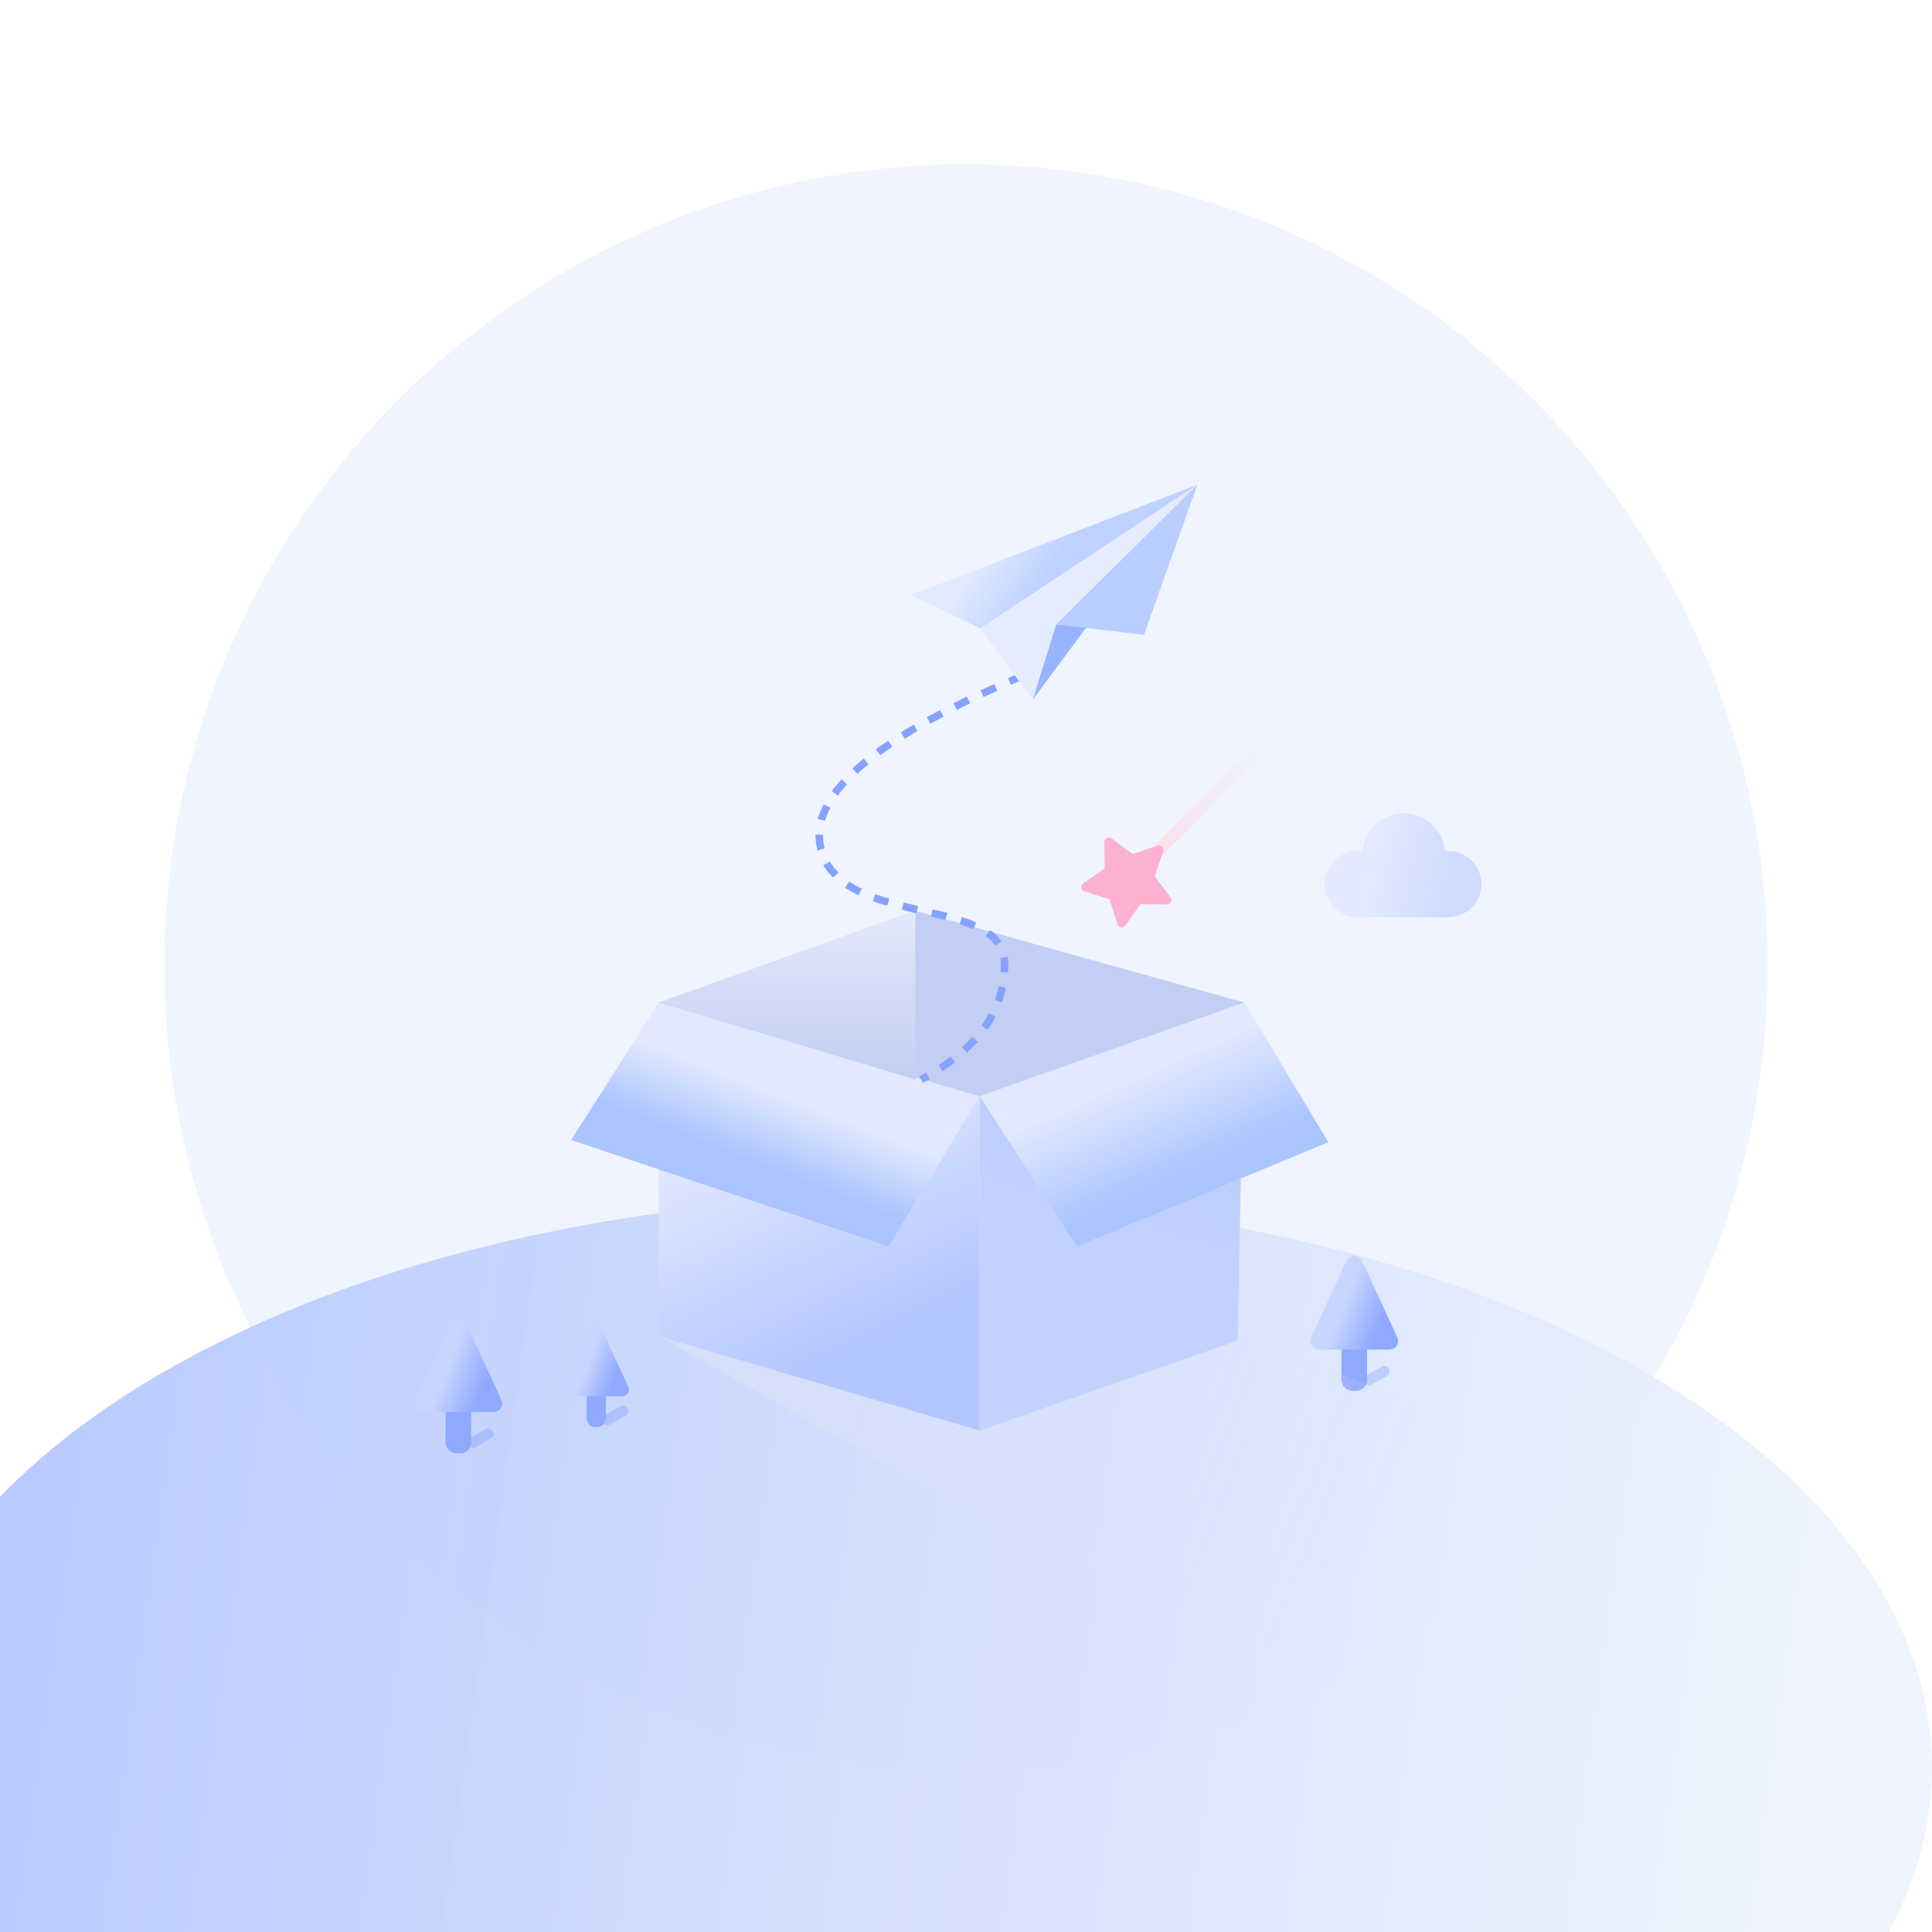 <?xml version="1.0" standalone="no"?><!DOCTYPE svg PUBLIC "-//W3C//DTD SVG 1.1//EN" "http://www.w3.org/Graphics/SVG/1.1/DTD/svg11.dtd"><svg height="1600" node-id="1" sillyvg="true" template-height="1600" template-width="1600" version="1.1" viewBox="0 0 1600 1600" width="1600" xmlns="http://www.w3.org/2000/svg" xmlns:xlink="http://www.w3.org/1999/xlink"><defs node-id="88"><linearGradient gradientUnits="objectBoundingBox" id="linearGradient-3" node-id="6" spreadMethod="pad" x1="0.807" x2="0.284" y1="0.648" y2="0.566"><stop offset="0" stop-color="#8ea9ff"></stop><stop offset="1" stop-color="#c8d5fe"></stop></linearGradient><linearGradient gradientUnits="objectBoundingBox" id="linearGradient-4" node-id="9" spreadMethod="pad" x1="-0.241" x2="0.943" y1="0.405" y2="0.5"><stop offset="0" stop-color="#a6bbfe"></stop><stop offset="1" stop-color="#ecf2fd" stop-opacity="0.89"></stop></linearGradient><linearGradient gradientUnits="objectBoundingBox" id="linearGradient-6" node-id="14" spreadMethod="pad" x1="0.759" x2="0.318" y1="0.836" y2="0.65"><stop offset="0" stop-color="#8ea9ff"></stop><stop offset="1" stop-color="#c8d5fe"></stop></linearGradient><linearGradient gradientUnits="objectBoundingBox" id="linearGradient1" node-id="108" spreadMethod="pad" x1="0.759" x2="0.318" y1="0.836" y2="0.65"><stop offset="0" stop-color="#8ea9ff"></stop><stop offset="1" stop-color="#c8d5fe"></stop></linearGradient><linearGradient gradientUnits="objectBoundingBox" id="linearGradient-8" node-id="19" spreadMethod="pad" x1="0.759" x2="0.318" y1="0.836" y2="0.65"><stop offset="0" stop-color="#8ea9ff"></stop><stop offset="1" stop-color="#c8d5fe"></stop></linearGradient><linearGradient gradientUnits="objectBoundingBox" id="linearGradient-10" node-id="24" spreadMethod="pad" x1="0.865" x2="0.205" y1="0.526" y2="0.421"><stop offset="0" stop-color="#e1e8ff" stop-opacity="0"></stop><stop offset="1" stop-color="#d5dff8"></stop></linearGradient><linearGradient gradientUnits="objectBoundingBox" id="linearGradient-11" node-id="27" spreadMethod="pad" x1="0.354" x2="0.575" y1="0.21" y2="0.83"><stop offset="0" stop-color="#e3eaff"></stop><stop offset="1" stop-color="#b4c6ff"></stop></linearGradient><linearGradient gradientUnits="objectBoundingBox" id="linearGradient-12" node-id="30" spreadMethod="pad" x1="0.5" x2="0.354" y1="0.373" y2="0.595"><stop offset="0" stop-color="#e1e8ff"></stop><stop offset="1" stop-color="#aac4ff"></stop></linearGradient><linearGradient gradientUnits="objectBoundingBox" id="linearGradient-13" node-id="33" spreadMethod="pad" x1="0.5" x2="0.43" y1="0.24" y2="0.612"><stop offset="0" stop-color="#bccdff"></stop><stop offset="1" stop-color="#c3d1fe"></stop></linearGradient><linearGradient gradientUnits="objectBoundingBox" id="linearGradient-14" node-id="36" spreadMethod="pad" x1="0.436" x2="0.662" y1="0.315" y2="0.666"><stop offset="0" stop-color="#e1e8ff"></stop><stop offset="1" stop-color="#aac4ff"></stop></linearGradient><linearGradient gradientUnits="objectBoundingBox" id="linearGradient-15" node-id="39" spreadMethod="pad" x1="0.5" x2="0.5" y1="0" y2="1"><stop offset="0" stop-color="#e3e9fa"></stop><stop offset="1" stop-color="#c2cef3"></stop></linearGradient><linearGradient gradientUnits="objectBoundingBox" id="linearGradient-16" node-id="42" spreadMethod="pad" x1="0.25" x2="0.5" y1="0.454" y2="0.533"><stop offset="0" stop-color="#e1ebff"></stop><stop offset="1" stop-color="#bfd2ff"></stop></linearGradient><linearGradient gradientUnits="objectBoundingBox" id="linearGradient-17" node-id="45" spreadMethod="pad" x1="0.5" x2="0.5" y1="0" y2="1"><stop offset="0" stop-color="#eeeeee" stop-opacity="0"></stop><stop offset="1" stop-color="#ffdceb"></stop></linearGradient><filter height="35.415" id="filter-5" node-id="12" width="20.997" x="35.33" y="63.422"><feGaussianBlur color-interpolation-filters="linearRGB" in="SourceGraphic" result="result1" stdDeviation="2 2"></feGaussianBlur></filter><filter height="35.415" id="filter-7" node-id="17" width="20.997" x="48.321" y="91.54"><feGaussianBlur color-interpolation-filters="linearRGB" in="SourceGraphic" result="result1" stdDeviation="2 2"></feGaussianBlur></filter><filter height="35.415" id="filter-9" node-id="22" width="20.997" x="48.321" y="91.54"><feGaussianBlur color-interpolation-filters="linearRGB" in="SourceGraphic" result="result1" stdDeviation="2 2"></feGaussianBlur></filter><mask height="103.374" id="mask-2" maskUnits="userSpaceOnUse" node-id="50" width="156" x="1083.851" y="664.825"><path d="M 1464.00 800.00 L 1463.80 817.70 L 1463.10 835.20 L 1461.90 852.70 L 1460.30 870.00 L 1458.20 887.30 L 1455.70 904.50 L 1452.80 921.70 L 1449.40 938.70 L 1445.50 955.60 L 1441.20 972.30 L 1436.50 989.00 L 1431.40 1005.50 L 1425.80 1021.90 L 1419.90 1038.10 L 1413.50 1054.10 L 1406.60 1070.00 L 1399.40 1085.60 L 1391.80 1101.20 L 1383.70 1116.50 L 1375.30 1131.60 L 1366.50 1146.40 L 1357.20 1161.10 L 1347.60 1175.50 L 1337.60 1189.80 L 1327.20 1203.70 L 1316.40 1217.40 L 1305.30 1230.80 L 1293.70 1244.00 L 1281.80 1256.90 L 1269.50 1269.50 L 1256.90 1281.80 L 1244.00 1293.70 L 1230.80 1305.30 L 1217.40 1316.40 L 1203.70 1327.20 L 1189.80 1337.60 L 1175.50 1347.60 L 1161.10 1357.20 L 1146.40 1366.50 L 1131.60 1375.30 L 1116.50 1383.70 L 1101.20 1391.80 L 1085.60 1399.40 L 1070.00 1406.60 L 1054.10 1413.50 L 1038.10 1419.90 L 1021.90 1425.80 L 1005.50 1431.40 L 989.00 1436.50 L 972.30 1441.20 L 955.60 1445.50 L 938.70 1449.40 L 921.70 1452.80 L 904.50 1455.70 L 887.30 1458.20 L 870.00 1460.30 L 852.70 1461.90 L 835.20 1463.10 L 817.70 1463.80 L 800.00 1464.00 L 782.30 1463.80 L 764.80 1463.10 L 747.30 1461.90 L 730.00 1460.30 L 712.70 1458.20 L 695.50 1455.70 L 678.30 1452.80 L 661.30 1449.40 L 644.40 1445.50 L 627.70 1441.20 L 611.00 1436.50 L 594.50 1431.40 L 578.10 1425.80 L 561.90 1419.90 L 545.90 1413.50 L 530.00 1406.60 L 514.40 1399.40 L 498.80 1391.80 L 483.50 1383.70 L 468.40 1375.30 L 453.60 1366.50 L 438.90 1357.20 L 424.50 1347.60 L 410.20 1337.60 L 396.30 1327.20 L 382.60 1316.40 L 369.20 1305.30 L 356.00 1293.70 L 343.10 1281.80 L 330.50 1269.50 L 318.20 1256.90 L 306.30 1244.00 L 294.70 1230.80 L 283.60 1217.40 L 272.80 1203.70 L 262.40 1189.80 L 252.40 1175.50 L 242.80 1161.10 L 233.50 1146.40 L 224.70 1131.60 L 216.30 1116.50 L 208.20 1101.20 L 200.60 1085.60 L 193.40 1070.00 L 186.50 1054.10 L 180.10 1038.10 L 174.20 1021.90 L 168.60 1005.50 L 163.50 989.00 L 158.80 972.30 L 154.50 955.60 L 150.60 938.70 L 147.20 921.70 L 144.30 904.50 L 141.80 887.30 L 139.70 870.00 L 138.10 852.70 L 136.90 835.20 L 136.20 817.70 L 136.00 800.00 L 136.20 782.30 L 136.90 764.80 L 138.10 747.30 L 139.70 730.00 L 141.80 712.70 L 144.30 695.50 L 147.20 678.30 L 150.60 661.30 L 154.50 644.40 L 158.80 627.70 L 163.50 611.00 L 168.60 594.50 L 174.20 578.10 L 180.10 561.90 L 186.50 545.90 L 193.40 530.00 L 200.60 514.40 L 208.20 498.80 L 216.30 483.50 L 224.70 468.40 L 233.50 453.60 L 242.80 438.90 L 252.40 424.50 L 262.40 410.20 L 272.80 396.30 L 283.60 382.60 L 294.70 369.20 L 306.30 356.00 L 318.20 343.10 L 330.50 330.50 L 343.10 318.20 L 356.00 306.30 L 369.20 294.70 L 382.60 283.60 L 396.30 272.80 L 410.20 262.40 L 424.50 252.40 L 438.90 242.80 L 453.60 233.50 L 468.40 224.70 L 483.50 216.30 L 498.80 208.20 L 514.40 200.60 L 530.00 193.40 L 545.90 186.50 L 561.90 180.10 L 578.10 174.20 L 594.50 168.60 L 611.00 163.50 L 627.70 158.80 L 644.40 154.50 L 661.30 150.60 L 678.30 147.20 L 695.50 144.30 L 712.70 141.80 L 730.00 139.70 L 747.30 138.10 L 764.80 136.90 L 782.30 136.20 L 800.00 136.00 L 817.70 136.20 L 835.20 136.90 L 852.70 138.10 L 870.00 139.70 L 887.30 141.80 L 904.50 144.30 L 921.70 147.20 L 938.70 150.60 L 955.60 154.50 L 972.30 158.80 L 989.00 163.50 L 1005.50 168.60 L 1021.90 174.20 L 1038.10 180.10 L 1054.10 186.50 L 1070.00 193.40 L 1085.60 200.60 L 1101.20 208.20 L 1116.50 216.30 L 1131.60 224.70 L 1146.40 233.50 L 1161.10 242.80 L 1175.50 252.40 L 1189.80 262.40 L 1203.70 272.80 L 1217.40 283.60 L 1230.80 294.70 L 1244.00 306.30 L 1256.90 318.20 L 1269.50 330.50 L 1281.80 343.10 L 1293.70 356.00 L 1305.30 369.20 L 1316.40 382.60 L 1327.20 396.30 L 1337.60 410.20 L 1347.60 424.50 L 1357.20 438.90 L 1366.50 453.60 L 1375.30 468.40 L 1383.70 483.50 L 1391.80 498.80 L 1399.40 514.40 L 1406.60 530.00 L 1413.50 545.90 L 1419.90 561.90 L 1425.80 578.10 L 1431.40 594.50 L 1436.50 611.00 L 1441.20 627.70 L 1445.50 644.40 L 1449.40 661.30 L 1452.80 678.30 L 1455.70 695.50 L 1458.20 712.70 L 1460.30 730.00 L 1461.90 747.30 L 1463.10 764.80 L 1463.80 782.30 L 1464.00 800.00 Z" fill="#ffffff" fill-rule="evenodd" node-id="184" stroke="none" target-height="1328" target-width="1328" target-x="136" target-y="136"></path></mask><mask height="1135.2" id="mask1" maskUnits="userSpaceOnUse" node-id="188" width="2042.4" x="-272.2" y="896.4"><path d="M 1464.00 800.00 L 1463.80 817.70 L 1463.10 835.20 L 1461.90 852.70 L 1460.30 870.00 L 1458.20 887.30 L 1455.70 904.50 L 1452.80 921.70 L 1449.40 938.70 L 1445.50 955.60 L 1441.20 972.30 L 1436.50 989.00 L 1431.40 1005.50 L 1425.80 1021.90 L 1419.90 1038.10 L 1413.50 1054.10 L 1406.60 1070.00 L 1399.40 1085.60 L 1391.80 1101.20 L 1383.70 1116.50 L 1375.30 1131.60 L 1366.50 1146.40 L 1357.20 1161.10 L 1347.60 1175.50 L 1337.60 1189.80 L 1327.20 1203.70 L 1316.40 1217.40 L 1305.30 1230.80 L 1293.70 1244.00 L 1281.80 1256.90 L 1269.50 1269.50 L 1256.90 1281.80 L 1244.00 1293.70 L 1230.80 1305.30 L 1217.40 1316.40 L 1203.70 1327.20 L 1189.80 1337.60 L 1175.50 1347.60 L 1161.10 1357.20 L 1146.40 1366.50 L 1131.60 1375.30 L 1116.50 1383.70 L 1101.20 1391.80 L 1085.60 1399.40 L 1070.00 1406.60 L 1054.10 1413.50 L 1038.10 1419.90 L 1021.90 1425.80 L 1005.50 1431.40 L 989.00 1436.50 L 972.30 1441.20 L 955.60 1445.50 L 938.70 1449.40 L 921.70 1452.80 L 904.50 1455.70 L 887.30 1458.20 L 870.00 1460.30 L 852.70 1461.90 L 835.20 1463.10 L 817.70 1463.80 L 800.00 1464.00 L 782.30 1463.80 L 764.80 1463.10 L 747.30 1461.90 L 730.00 1460.30 L 712.70 1458.20 L 695.50 1455.70 L 678.30 1452.80 L 661.30 1449.40 L 644.40 1445.50 L 627.70 1441.20 L 611.00 1436.50 L 594.50 1431.40 L 578.10 1425.80 L 561.90 1419.90 L 545.90 1413.50 L 530.00 1406.60 L 514.40 1399.40 L 498.80 1391.80 L 483.50 1383.70 L 468.40 1375.30 L 453.60 1366.50 L 438.90 1357.20 L 424.50 1347.60 L 410.20 1337.60 L 396.30 1327.20 L 382.60 1316.40 L 369.20 1305.30 L 356.00 1293.70 L 343.10 1281.80 L 330.50 1269.50 L 318.20 1256.90 L 306.30 1244.00 L 294.70 1230.80 L 283.60 1217.40 L 272.80 1203.70 L 262.40 1189.80 L 252.40 1175.50 L 242.80 1161.10 L 233.50 1146.40 L 224.70 1131.60 L 216.30 1116.50 L 208.20 1101.20 L 200.60 1085.60 L 193.40 1070.00 L 186.50 1054.10 L 180.10 1038.10 L 174.20 1021.90 L 168.60 1005.50 L 163.50 989.00 L 158.80 972.30 L 154.50 955.60 L 150.60 938.70 L 147.20 921.70 L 144.30 904.50 L 141.80 887.30 L 139.70 870.00 L 138.10 852.70 L 136.90 835.20 L 136.20 817.70 L 136.00 800.00 L 136.20 782.30 L 136.90 764.80 L 138.10 747.30 L 139.70 730.00 L 141.80 712.70 L 144.30 695.50 L 147.20 678.30 L 150.60 661.30 L 154.50 644.40 L 158.80 627.70 L 163.50 611.00 L 168.60 594.50 L 174.20 578.10 L 180.10 561.90 L 186.50 545.90 L 193.40 530.00 L 200.60 514.40 L 208.20 498.80 L 216.30 483.50 L 224.70 468.40 L 233.50 453.60 L 242.80 438.90 L 252.40 424.50 L 262.40 410.20 L 272.80 396.30 L 283.60 382.60 L 294.70 369.20 L 306.30 356.00 L 318.20 343.10 L 330.50 330.50 L 343.10 318.20 L 356.00 306.30 L 369.20 294.70 L 382.60 283.60 L 396.30 272.80 L 410.20 262.40 L 424.50 252.40 L 438.90 242.80 L 453.60 233.50 L 468.40 224.70 L 483.50 216.30 L 498.80 208.20 L 514.40 200.60 L 530.00 193.40 L 545.90 186.50 L 561.90 180.10 L 578.10 174.20 L 594.50 168.60 L 611.00 163.50 L 627.70 158.80 L 644.40 154.50 L 661.30 150.60 L 678.30 147.20 L 695.50 144.30 L 712.70 141.80 L 730.00 139.70 L 747.30 138.10 L 764.80 136.90 L 782.30 136.20 L 800.00 136.00 L 817.70 136.20 L 835.20 136.90 L 852.70 138.10 L 870.00 139.70 L 887.30 141.80 L 904.50 144.30 L 921.70 147.20 L 938.70 150.60 L 955.60 154.50 L 972.30 158.80 L 989.00 163.50 L 1005.50 168.60 L 1021.90 174.20 L 1038.10 180.10 L 1054.10 186.50 L 1070.00 193.40 L 1085.60 200.60 L 1101.20 208.20 L 1116.50 216.30 L 1131.60 224.70 L 1146.40 233.50 L 1161.10 242.80 L 1175.50 252.40 L 1189.80 262.40 L 1203.70 272.80 L 1217.40 283.60 L 1230.80 294.70 L 1244.00 306.30 L 1256.90 318.20 L 1269.50 330.50 L 1281.80 343.10 L 1293.70 356.00 L 1305.30 369.20 L 1316.40 382.60 L 1327.20 396.30 L 1337.60 410.20 L 1347.60 424.50 L 1357.20 438.90 L 1366.50 453.60 L 1375.30 468.40 L 1383.70 483.50 L 1391.80 498.80 L 1399.40 514.40 L 1406.60 530.00 L 1413.50 545.90 L 1419.90 561.90 L 1425.80 578.10 L 1431.40 594.50 L 1436.50 611.00 L 1441.20 627.70 L 1445.50 644.40 L 1449.40 661.30 L 1452.80 678.30 L 1455.70 695.50 L 1458.20 712.70 L 1460.30 730.00 L 1461.90 747.30 L 1463.10 764.80 L 1463.80 782.30 L 1464.00 800.00 Z" fill="#ffffff" fill-rule="evenodd" node-id="192" stroke="none" target-height="1328" target-width="1328" target-x="136" target-y="136"></path></mask><mask height="107.527" id="mask2" maskUnits="userSpaceOnUse" node-id="196" width="119.929" x="-956.016" y="2983.594"><path d="M -116.70 3706.90 L -132.10 3715.60 L -147.70 3723.70 L -163.40 3731.50 L -179.20 3738.80 L -195.20 3745.60 L -211.30 3752.00 L -227.70 3758.00 L -244.10 3763.60 L -260.70 3768.70 L -277.30 3773.40 L -294.10 3777.70 L -311.00 3781.50 L -327.90 3784.80 L -345.00 3787.80 L -362.00 3790.20 L -379.20 3792.30 L -396.40 3793.80 L -413.60 3795.00 L -430.90 3795.70 L -448.20 3795.90 L -465.50 3795.70 L -482.80 3795.00 L -500.10 3793.90 L -517.50 3792.30 L -534.70 3790.30 L -552.00 3787.80 L -569.20 3784.90 L -586.30 3781.50 L -603.40 3777.60 L -620.60 3773.30 L -637.60 3768.50 L -654.30 3763.30 L -670.90 3757.60 L -687.20 3751.60 L -703.40 3745.10 L -719.40 3738.20 L -735.20 3730.90 L -750.70 3723.20 L -766.10 3715.20 L -781.10 3706.70 L -796.00 3697.90 L -810.60 3688.60 L -825.00 3679.00 L -839.10 3669.00 L -852.90 3658.70 L -866.50 3648.00 L -879.80 3637.00 L -892.80 3625.60 L -905.50 3613.80 L -917.90 3601.80 L -930.00 3589.40 L -941.70 3576.70 L -953.20 3563.70 L -964.30 3550.30 L -975.10 3536.60 L -985.50 3522.70 L -995.60 3508.50 L -1005.30 3493.90 L -1014.70 3479.10 L -1023.70 3463.90 L -1032.40 3448.50 L -1040.50 3433.00 L -1048.30 3417.30 L -1055.60 3401.40 L -1062.40 3385.40 L -1068.80 3369.30 L -1074.80 3352.90 L -1080.40 3336.50 L -1085.50 3319.90 L -1090.20 3303.30 L -1094.50 3286.50 L -1098.30 3269.70 L -1101.60 3252.70 L -1104.60 3235.70 L -1107.00 3218.60 L -1109.10 3201.40 L -1110.60 3184.20 L -1111.80 3167.00 L -1112.50 3149.70 L -1112.70 3132.40 L -1112.50 3115.10 L -1111.80 3097.80 L -1110.70 3080.50 L -1109.10 3063.10 L -1107.10 3045.90 L -1104.60 3028.60 L -1101.70 3011.50 L -1098.30 2994.30 L -1094.40 2977.20 L -1090.10 2960.10 L -1085.30 2943.10 L -1080.10 2926.30 L -1074.40 2909.70 L -1068.40 2893.40 L -1061.90 2877.20 L -1055.00 2861.30 L -1047.70 2845.40 L -1040.00 2829.90 L -1032.00 2814.60 L -1023.50 2799.50 L -1014.70 2784.60 L -1005.40 2770.00 L -995.80 2755.60 L -985.80 2741.50 L -975.50 2727.70 L -964.80 2714.10 L -953.80 2700.90 L -942.40 2687.80 L -930.60 2675.10 L -918.60 2662.70 L -906.20 2650.70 L -893.50 2638.90 L -880.50 2627.40 L -867.10 2616.30 L -853.40 2605.50 L -839.50 2595.10 L -825.30 2585.00 L -810.70 2575.30 L -795.90 2565.90 L -780.70 2556.90 L -765.30 2548.20 L -749.80 2540.10 L -734.10 2532.30 L -718.20 2525.10 L -702.20 2518.20 L -686.10 2511.80 L -669.70 2505.80 L -653.30 2500.20 L -636.70 2495.10 L -620.10 2490.40 L -603.30 2486.20 L -586.50 2482.40 L -569.50 2479.00 L -552.50 2476.10 L -535.40 2473.60 L -518.20 2471.60 L -501.00 2470.00 L -483.80 2468.80 L -466.50 2468.10 L -449.20 2467.90 L -431.90 2468.10 L -414.60 2468.80 L -397.30 2469.90 L -379.90 2471.50 L -362.70 2473.50 L -345.40 2476.00 L -328.30 2478.90 L -311.10 2482.30 L -294.00 2486.20 L -276.80 2490.50 L -259.90 2495.30 L -243.10 2500.50 L -226.50 2506.20 L -210.20 2512.20 L -194.00 2518.70 L -178.10 2525.60 L -162.20 2532.90 L -146.70 2540.60 L -131.40 2548.60 L -116.30 2557.10 L -101.40 2566.00 L -86.80 2575.20 L -72.40 2584.80 L -58.30 2594.80 L -44.50 2605.10 L -30.90 2615.80 L -17.70 2626.80 L -4.60 2638.20 L 8.10 2650.00 L 20.50 2662.00 L 32.50 2674.40 L 44.30 2687.10 L 55.80 2700.20 L 66.90 2713.50 L 77.70 2727.20 L 88.10 2741.10 L 98.20 2755.30 L 107.90 2769.90 L 117.30 2784.70 L 126.30 2799.90 L 135.00 2815.30 L 143.10 2830.90 L 150.90 2846.60 L 158.10 2862.40 L 165.00 2878.40 L 171.40 2894.50 L 177.40 2910.90 L 183.00 2927.30 L 188.10 2943.90 L 192.80 2960.50 L 197.00 2977.30 L 200.90 2994.20 L 204.20 3011.10 L 207.10 3028.20 L 209.60 3045.20 L 211.60 3062.40 L 213.20 3079.60 L 214.40 3096.80 L 215.10 3114.10 L 215.30 3131.40 L 215.10 3148.70 L 214.40 3166.00 L 213.30 3183.30 L 211.70 3200.70 L 209.70 3217.90 L 207.20 3235.20 L 204.30 3252.40 L 200.90 3269.50 L 197.00 3286.60 L 192.70 3303.80 L 187.90 3320.80 L 182.70 3337.50 L 177.00 3354.10 L 171.00 3370.40 L 164.50 3386.60 L 157.60 3402.60 L 150.30 3418.40 L 142.60 3433.90 L 134.60 3449.30 L 126.10 3464.30 L 117.20 3479.20 L 108.00 3493.80 L 98.40 3508.20 L 88.40 3522.30 L 78.10 3536.10 L 67.40 3549.70 L 56.40 3563.00 L 45.00 3576.00 L 33.20 3588.70 L 21.20 3601.10 L 8.80 3613.20 L -3.90 3624.90 L -17.00 3636.40 L -30.30 3647.50 L -44.00 3658.30 L -57.90 3668.70 L -72.10 3678.80 L -86.70 3688.50 L -101.50 3697.90 L -116.70 3706.90 Z" fill="#ffffff" fill-rule="evenodd" node-id="200" stroke="none" target-height="1328" target-width="1328" target-x="-1112.7" target-y="2467.9"></path></mask><mask height="142.686" id="mask3" maskUnits="userSpaceOnUse" node-id="204" width="160.035" x="-1188.033" y="2751.416"><path d="M -264.70 3588.00 L -280.10 3596.70 L -295.60 3604.80 L -311.30 3612.60 L -327.20 3619.80 L -343.20 3626.70 L -359.30 3633.10 L -375.70 3639.10 L -392.10 3644.70 L -408.60 3649.80 L -425.30 3654.50 L -442.10 3658.70 L -458.90 3662.60 L -475.90 3665.90 L -492.90 3668.80 L -510.00 3671.30 L -527.10 3673.30 L -544.30 3674.90 L -561.60 3676.10 L -578.90 3676.80 L -596.20 3677.00 L -613.50 3676.80 L -630.80 3676.10 L -648.10 3675.00 L -665.40 3673.40 L -682.70 3671.40 L -699.90 3668.90 L -717.10 3666.00 L -734.30 3662.60 L -751.40 3658.70 L -768.50 3654.40 L -785.50 3649.60 L -802.30 3644.40 L -818.80 3638.70 L -835.20 3632.70 L -851.40 3626.20 L -867.30 3619.30 L -883.10 3612.00 L -898.70 3604.30 L -914.00 3596.30 L -929.10 3587.80 L -944.00 3578.90 L -958.60 3569.70 L -973.00 3560.10 L -987.10 3550.10 L -1000.90 3539.80 L -1014.40 3529.10 L -1027.70 3518.10 L -1040.70 3506.70 L -1053.50 3494.90 L -1065.80 3482.90 L -1077.90 3470.50 L -1089.70 3457.80 L -1101.10 3444.70 L -1112.30 3431.40 L -1123.10 3417.70 L -1133.50 3403.80 L -1143.60 3389.60 L -1153.30 3375.00 L -1162.70 3360.20 L -1171.70 3345.00 L -1180.30 3329.60 L -1188.50 3314.00 L -1196.20 3298.30 L -1203.50 3282.50 L -1210.40 3266.50 L -1216.80 3250.40 L -1222.80 3234.00 L -1228.40 3217.60 L -1233.50 3201.00 L -1238.20 3184.40 L -1242.40 3167.60 L -1246.20 3150.70 L -1249.60 3133.80 L -1252.50 3116.70 L -1255.00 3099.70 L -1257.00 3082.50 L -1258.60 3065.30 L -1259.70 3048.10 L -1260.40 3030.80 L -1260.70 3013.50 L -1260.50 2996.20 L -1259.80 2978.90 L -1258.70 2961.60 L -1257.10 2944.20 L -1255.10 2927.00 L -1252.60 2909.70 L -1249.70 2892.50 L -1246.30 2875.40 L -1242.40 2858.30 L -1238.00 2841.10 L -1233.20 2824.10 L -1228.00 2807.40 L -1222.40 2790.80 L -1216.40 2774.50 L -1209.90 2758.30 L -1203.00 2742.30 L -1195.70 2726.50 L -1188.00 2711.00 L -1179.90 2695.60 L -1171.50 2680.60 L -1162.60 2665.70 L -1153.40 2651.10 L -1143.80 2636.70 L -1133.80 2622.60 L -1123.50 2608.80 L -1112.80 2595.20 L -1101.70 2581.90 L -1090.30 2568.90 L -1078.60 2556.20 L -1066.50 2543.80 L -1054.20 2531.70 L -1041.50 2520.00 L -1028.40 2508.50 L -1015.00 2497.40 L -1001.40 2486.60 L -987.50 2476.20 L -973.20 2466.10 L -958.70 2456.40 L -943.80 2447.00 L -928.70 2438.00 L -913.30 2429.30 L -897.70 2421.20 L -882.00 2413.40 L -866.20 2406.10 L -850.20 2399.30 L -834.00 2392.90 L -817.70 2386.90 L -801.20 2381.30 L -784.70 2376.20 L -768.00 2371.50 L -751.30 2367.20 L -734.40 2363.40 L -717.40 2360.10 L -700.40 2357.10 L -683.30 2354.70 L -666.20 2352.60 L -649.00 2351.10 L -631.70 2349.90 L -614.50 2349.20 L -597.20 2349.00 L -579.90 2349.20 L -562.60 2349.90 L -545.20 2351.00 L -527.90 2352.60 L -510.60 2354.60 L -493.40 2357.10 L -476.20 2360.00 L -459.10 2363.40 L -441.90 2367.30 L -424.80 2371.60 L -407.80 2376.40 L -391.10 2381.60 L -374.50 2387.30 L -358.10 2393.30 L -342.00 2399.80 L -326.00 2406.70 L -310.20 2414.00 L -294.60 2421.70 L -279.30 2429.70 L -264.20 2438.20 L -249.40 2447.00 L -234.80 2456.30 L -220.40 2465.90 L -206.30 2475.90 L -192.50 2486.20 L -178.90 2496.90 L -165.60 2507.90 L -152.60 2519.30 L -139.90 2531.10 L -127.50 2543.10 L -115.40 2555.50 L -103.70 2568.20 L -92.20 2581.20 L -81.00 2594.60 L -70.30 2608.30 L -59.80 2622.20 L -49.80 2636.40 L -40.00 2651.00 L -30.70 2665.80 L -21.60 2681.00 L -13.00 2696.40 L -4.80 2711.90 L 2.90 2727.60 L 10.20 2743.50 L 17.00 2759.50 L 23.50 2775.60 L 29.50 2792.00 L 35.00 2808.40 L 40.20 2825.00 L 44.80 2841.60 L 49.10 2858.40 L 52.90 2875.20 L 56.30 2892.20 L 59.20 2909.20 L 61.60 2926.30 L 63.70 2943.50 L 65.30 2960.70 L 66.40 2977.90 L 67.10 2995.20 L 67.30 3012.50 L 67.10 3029.80 L 66.50 3047.10 L 65.30 3064.40 L 63.80 3081.80 L 61.70 3099.00 L 59.30 3116.30 L 56.30 3133.40 L 52.90 3150.60 L 49.00 3167.70 L 44.70 3184.80 L 39.90 3201.80 L 34.70 3218.60 L 29.10 3235.20 L 23.00 3251.50 L 16.50 3267.70 L 9.70 3283.60 L 2.40 3299.50 L -5.30 3315.00 L -13.40 3330.30 L -21.90 3345.40 L -30.70 3360.30 L -40.00 3374.90 L -49.60 3389.30 L -59.60 3403.40 L -69.90 3417.20 L -80.60 3430.80 L -91.60 3444.00 L -103.00 3457.10 L -114.70 3469.80 L -126.80 3482.20 L -139.20 3494.20 L -151.90 3506.00 L -164.90 3517.50 L -178.30 3528.60 L -191.90 3539.40 L -205.90 3549.80 L -220.10 3559.90 L -234.70 3569.60 L -249.50 3579.00 L -264.70 3588.00 Z" fill="#ffffff" fill-rule="evenodd" node-id="208" stroke="none" target-height="1328" target-width="1328" target-x="-1260.7" target-y="2349"></path></mask><mask height="142.686" id="mask4" maskUnits="userSpaceOnUse" node-id="212" width="160.035" x="385.615" y="3933.081"><path d="M 893.20 4153.00 L 877.70 4161.60 L 862.20 4169.80 L 846.50 4177.50 L 830.70 4184.80 L 814.70 4191.70 L 798.50 4198.10 L 782.20 4204.10 L 765.70 4209.70 L 749.20 4214.80 L 732.50 4219.50 L 715.80 4223.70 L 698.90 4227.50 L 681.90 4230.90 L 664.90 4233.80 L 647.80 4236.30 L 630.70 4238.30 L 613.50 4239.90 L 596.20 4241.00 L 578.90 4241.70 L 561.70 4242.00 L 544.40 4241.70 L 527.10 4241.10 L 509.70 4240.00 L 492.40 4238.40 L 475.10 4236.40 L 457.90 4233.90 L 440.70 4230.90 L 423.50 4227.50 L 406.40 4223.70 L 389.30 4219.30 L 372.30 4214.50 L 355.50 4209.30 L 339.00 4203.70 L 322.60 4197.60 L 306.50 4191.20 L 290.50 4184.30 L 274.70 4177.00 L 259.10 4169.30 L 243.80 4161.20 L 228.70 4152.70 L 213.90 4143.90 L 199.30 4134.70 L 184.90 4125.00 L 170.80 4115.10 L 156.90 4104.70 L 143.40 4094.10 L 130.10 4083.00 L 117.10 4071.60 L 104.40 4059.90 L 92.00 4047.80 L 79.90 4035.40 L 68.10 4022.70 L 56.70 4009.70 L 45.50 3996.30 L 34.70 3982.70 L 24.30 3968.70 L 14.30 3954.50 L 4.50 3940.00 L -4.90 3925.10 L -13.90 3909.90 L -22.50 3894.50 L -30.70 3879.00 L -38.40 3863.30 L -45.70 3847.50 L -52.60 3831.50 L -59.00 3815.30 L -65.00 3799.00 L -70.50 3782.50 L -75.70 3766.00 L -80.40 3749.30 L -84.60 3732.60 L -88.40 3715.70 L -91.80 3698.70 L -94.70 3681.70 L -97.20 3664.60 L -99.20 3647.50 L -100.80 3630.30 L -101.90 3613.00 L -102.60 3595.70 L -102.80 3578.40 L -102.60 3561.20 L -102.00 3543.80 L -100.90 3526.50 L -99.30 3509.20 L -97.30 3491.90 L -94.80 3474.70 L -91.80 3457.50 L -88.40 3440.30 L -84.60 3423.20 L -80.20 3406.10 L -75.40 3389.10 L -70.20 3372.30 L -64.60 3355.80 L -58.50 3339.40 L -52.10 3323.30 L -45.20 3307.30 L -37.90 3291.50 L -30.20 3275.90 L -22.10 3260.60 L -13.60 3245.50 L -4.80 3230.70 L 4.40 3216.00 L 14.10 3201.70 L 24.00 3187.60 L 34.40 3173.70 L 45.00 3160.20 L 56.10 3146.90 L 67.50 3133.90 L 79.20 3121.20 L 91.30 3108.80 L 103.70 3096.70 L 116.40 3084.90 L 129.40 3073.50 L 142.80 3062.30 L 156.40 3051.50 L 170.40 3041.10 L 184.60 3031.00 L 199.10 3021.30 L 214.00 3011.90 L 229.20 3002.90 L 244.60 2994.30 L 260.10 2986.10 L 275.80 2978.40 L 291.60 2971.10 L 307.60 2964.20 L 323.80 2957.80 L 340.10 2951.80 L 356.60 2946.20 L 373.10 2941.10 L 389.80 2936.40 L 406.50 2932.20 L 423.40 2928.40 L 440.40 2925.00 L 457.40 2922.10 L 474.50 2919.60 L 491.60 2917.60 L 508.80 2916.00 L 526.10 2914.90 L 543.40 2914.20 L 560.70 2913.90 L 577.90 2914.20 L 595.30 2914.80 L 612.60 2915.90 L 629.90 2917.50 L 647.20 2919.50 L 664.40 2922.00 L 681.60 2925.00 L 698.80 2928.40 L 715.90 2932.20 L 733.00 2936.60 L 750.00 2941.40 L 766.80 2946.60 L 783.30 2952.20 L 799.70 2958.30 L 815.80 2964.70 L 831.80 2971.60 L 847.60 2978.90 L 863.20 2986.60 L 878.50 2994.70 L 893.60 3003.20 L 908.40 3012.00 L 923.10 3021.20 L 937.40 3030.90 L 951.50 3040.80 L 965.40 3051.20 L 978.90 3061.80 L 992.20 3072.90 L 1005.20 3084.30 L 1017.90 3096.00 L 1030.30 3108.10 L 1042.40 3120.50 L 1054.20 3133.20 L 1065.60 3146.20 L 1076.80 3159.60 L 1087.60 3173.20 L 1098.00 3187.20 L 1108.10 3201.40 L 1117.80 3215.90 L 1127.20 3230.80 L 1136.20 3245.90 L 1144.80 3261.40 L 1153.00 3276.90 L 1160.70 3292.60 L 1168.00 3308.40 L 1174.90 3324.40 L 1181.30 3340.60 L 1187.30 3356.90 L 1192.90 3373.40 L 1198.00 3389.90 L 1202.70 3406.60 L 1206.90 3423.30 L 1210.70 3440.20 L 1214.10 3457.20 L 1217.00 3474.20 L 1219.50 3491.30 L 1221.50 3508.40 L 1223.10 3525.60 L 1224.20 3542.90 L 1224.90 3560.20 L 1225.20 3577.50 L 1224.90 3594.70 L 1224.30 3612.00 L 1223.20 3629.40 L 1221.60 3646.70 L 1219.60 3664.00 L 1217.10 3681.20 L 1214.10 3698.40 L 1210.70 3715.60 L 1206.90 3732.70 L 1202.50 3749.80 L 1197.70 3766.80 L 1192.50 3783.60 L 1186.90 3800.10 L 1180.80 3816.50 L 1174.40 3832.60 L 1167.50 3848.60 L 1160.20 3864.40 L 1152.50 3880.00 L 1144.40 3895.30 L 1135.90 3910.40 L 1127.10 3925.20 L 1117.90 3939.90 L 1108.20 3954.20 L 1098.30 3968.30 L 1087.90 3982.20 L 1077.30 3995.70 L 1066.20 4009.00 L 1054.80 4022.00 L 1043.10 4034.70 L 1031.00 4047.10 L 1018.60 4059.20 L 1005.90 4071.00 L 992.90 4082.40 L 979.50 4093.60 L 965.90 4104.40 L 951.90 4114.80 L 937.70 4124.90 L 923.20 4134.60 L 908.30 4144.00 L 893.20 4153.00 Z" fill="#ffffff" fill-rule="evenodd" node-id="216" stroke="none" target-height="1328.1" target-width="1328" target-x="-102.8" target-y="2913.9"></path></mask><mask height="2576.793" id="mask5" maskUnits="userSpaceOnUse" node-id="220" width="2576.793" x="-1293.735" y="1904.042"><path d="M 250.20 3755.80 L 233.20 3760.50 L 216.10 3764.60 L 199.00 3768.30 L 181.90 3771.60 L 164.70 3774.40 L 147.50 3776.70 L 130.20 3778.60 L 112.90 3780.00 L 95.60 3780.90 L 78.30 3781.50 L 61.00 3781.50 L 43.70 3781.10 L 26.40 3780.30 L 9.20 3779.00 L -8.00 3777.30 L -25.10 3775.10 L -42.20 3772.50 L -59.20 3769.40 L -76.10 3765.90 L -93.00 3761.90 L -109.70 3757.60 L -126.30 3752.70 L -142.90 3747.40 L -159.30 3741.70 L -175.60 3735.60 L -191.70 3729.00 L -207.70 3722.00 L -223.50 3714.50 L -239.20 3706.60 L -254.70 3698.30 L -270.00 3689.50 L -285.10 3680.40 L -299.80 3670.90 L -314.20 3661.10 L -328.30 3650.90 L -342.10 3640.40 L -355.70 3629.50 L -368.90 3618.20 L -381.80 3606.70 L -394.40 3594.80 L -406.70 3582.70 L -418.60 3570.20 L -430.30 3557.30 L -441.50 3544.30 L -452.50 3530.90 L -463.00 3517.30 L -473.20 3503.30 L -483.10 3489.10 L -492.60 3474.70 L -501.70 3460.00 L -510.40 3445.00 L -518.80 3429.90 L -526.70 3414.40 L -534.30 3398.70 L -541.50 3382.90 L -548.20 3366.90 L -554.60 3350.60 L -560.50 3334.20 L -566.00 3317.50 L -571.10 3300.60 L -575.70 3283.50 L -579.90 3266.50 L -583.60 3249.40 L -586.80 3232.20 L -589.60 3215.10 L -591.90 3197.80 L -593.80 3180.50 L -595.20 3163.20 L -596.20 3145.90 L -596.70 3128.60 L -596.80 3111.40 L -596.40 3094.10 L -595.60 3076.80 L -594.30 3059.50 L -592.50 3042.40 L -590.40 3025.30 L -587.70 3008.20 L -584.70 2991.20 L -581.20 2974.20 L -577.20 2957.40 L -572.80 2940.70 L -568.00 2924.00 L -562.70 2907.50 L -557.00 2891.00 L -550.80 2874.80 L -544.30 2858.70 L -537.30 2842.70 L -529.80 2826.90 L -521.90 2811.20 L -513.60 2795.60 L -504.80 2780.30 L -495.70 2765.30 L -486.20 2750.60 L -476.40 2736.20 L -466.20 2722.10 L -455.70 2708.20 L -444.70 2694.70 L -433.50 2681.40 L -422.00 2668.50 L -410.10 2655.90 L -397.90 2643.70 L -385.40 2631.70 L -372.60 2620.10 L -359.50 2608.80 L -346.20 2597.90 L -332.50 2587.30 L -318.60 2577.10 L -304.40 2567.20 L -289.90 2557.70 L -275.20 2548.60 L -260.30 2539.90 L -245.10 2531.60 L -229.70 2523.60 L -214.00 2516.00 L -198.20 2508.90 L -182.10 2502.10 L -165.90 2495.80 L -149.40 2489.90 L -132.70 2484.40 L -115.80 2479.30 L -98.80 2474.60 L -81.70 2470.50 L -64.60 2466.80 L -47.50 2463.50 L -30.30 2460.70 L -13.10 2458.40 L 4.20 2456.50 L 21.50 2455.10 L 38.80 2454.20 L 56.10 2453.60 L 73.40 2453.60 L 90.70 2454.00 L 108.00 2454.80 L 125.20 2456.10 L 142.40 2457.80 L 159.50 2460.00 L 176.50 2462.60 L 193.60 2465.70 L 210.50 2469.20 L 227.30 2473.10 L 244.10 2477.50 L 260.70 2482.40 L 277.20 2487.60 L 293.70 2493.40 L 310.00 2499.50 L 326.10 2506.10 L 342.00 2513.10 L 357.90 2520.60 L 373.50 2528.50 L 389.10 2536.80 L 404.40 2545.60 L 419.40 2554.70 L 434.10 2564.20 L 448.50 2574.00 L 462.70 2584.20 L 476.50 2594.70 L 490.10 2605.60 L 503.30 2616.80 L 516.20 2628.40 L 528.80 2640.20 L 541.10 2652.40 L 553.00 2664.90 L 564.70 2677.70 L 575.90 2690.80 L 586.80 2704.20 L 597.40 2717.80 L 607.60 2731.80 L 617.50 2746.00 L 627.00 2760.40 L 636.10 2775.10 L 644.80 2790.10 L 653.20 2805.20 L 661.10 2820.70 L 668.70 2836.40 L 675.90 2852.20 L 682.60 2868.20 L 688.90 2884.50 L 694.90 2900.90 L 700.40 2917.60 L 705.50 2934.50 L 710.10 2951.60 L 714.30 2968.60 L 718.00 2985.70 L 721.20 3002.90 L 724.00 3020.00 L 726.30 3037.30 L 728.20 3054.60 L 729.60 3071.90 L 730.60 3089.20 L 731.10 3106.50 L 731.20 3123.70 L 730.80 3141.00 L 729.90 3158.30 L 728.60 3175.50 L 726.90 3192.70 L 724.70 3209.80 L 722.10 3226.90 L 719.00 3243.90 L 715.50 3260.90 L 711.60 3277.70 L 707.20 3294.40 L 702.40 3311.10 L 697.10 3327.60 L 691.40 3344.10 L 685.20 3360.30 L 678.60 3376.40 L 671.60 3392.40 L 664.20 3408.20 L 656.30 3423.90 L 647.90 3439.50 L 639.20 3454.80 L 630.00 3469.80 L 620.60 3484.50 L 610.80 3498.90 L 600.60 3513.00 L 590.00 3526.80 L 579.10 3540.40 L 567.90 3553.70 L 556.30 3566.60 L 544.50 3579.20 L 532.30 3591.40 L 519.80 3603.40 L 507.00 3615.00 L 493.90 3626.30 L 480.50 3637.20 L 466.90 3647.80 L 453.00 3658.00 L 438.80 3667.90 L 424.30 3677.30 L 409.60 3686.50 L 394.70 3695.20 L 379.50 3703.50 L 364.10 3711.50 L 348.40 3719.10 L 332.50 3726.20 L 316.50 3733.00 L 300.30 3739.30 L 283.80 3745.20 L 267.10 3750.70 L 250.20 3755.80 Z" fill="#ffffff" fill-rule="evenodd" node-id="224" stroke="none" target-height="1327.9" target-width="1328" target-x="-596.8" target-y="2453.6"></path></mask></defs><g node-id="234"><g node-id="235"><path d="M 1464.00 800.00 L 1463.80 817.70 L 1463.10 835.20 L 1461.90 852.70 L 1460.30 870.00 L 1458.20 887.30 L 1455.70 904.50 L 1452.80 921.70 L 1449.40 938.70 L 1445.50 955.60 L 1441.20 972.30 L 1436.50 989.00 L 1431.40 1005.50 L 1425.80 1021.90 L 1419.90 1038.10 L 1413.50 1054.10 L 1406.60 1070.00 L 1399.40 1085.60 L 1391.80 1101.20 L 1383.70 1116.50 L 1375.30 1131.60 L 1366.50 1146.40 L 1357.20 1161.10 L 1347.60 1175.50 L 1337.60 1189.80 L 1327.20 1203.70 L 1316.40 1217.40 L 1305.30 1230.80 L 1293.70 1244.00 L 1281.80 1256.90 L 1269.50 1269.50 L 1256.90 1281.80 L 1244.00 1293.70 L 1230.80 1305.30 L 1217.40 1316.40 L 1203.70 1327.20 L 1189.80 1337.60 L 1175.50 1347.60 L 1161.10 1357.20 L 1146.40 1366.50 L 1131.60 1375.30 L 1116.50 1383.70 L 1101.20 1391.80 L 1085.60 1399.40 L 1070.00 1406.60 L 1054.10 1413.50 L 1038.10 1419.90 L 1021.90 1425.80 L 1005.50 1431.40 L 989.00 1436.50 L 972.30 1441.20 L 955.60 1445.50 L 938.70 1449.40 L 921.70 1452.80 L 904.50 1455.70 L 887.30 1458.20 L 870.00 1460.30 L 852.70 1461.90 L 835.20 1463.10 L 817.70 1463.80 L 800.00 1464.00 L 782.30 1463.80 L 764.80 1463.10 L 747.30 1461.90 L 730.00 1460.30 L 712.70 1458.20 L 695.50 1455.70 L 678.30 1452.80 L 661.30 1449.40 L 644.40 1445.50 L 627.70 1441.20 L 611.00 1436.50 L 594.50 1431.40 L 578.10 1425.80 L 561.90 1419.90 L 545.90 1413.50 L 530.00 1406.60 L 514.40 1399.40 L 498.80 1391.80 L 483.50 1383.70 L 468.40 1375.30 L 453.60 1366.50 L 438.90 1357.20 L 424.50 1347.60 L 410.20 1337.60 L 396.30 1327.20 L 382.60 1316.40 L 369.20 1305.30 L 356.00 1293.70 L 343.10 1281.80 L 330.50 1269.50 L 318.20 1256.90 L 306.30 1244.00 L 294.70 1230.80 L 283.60 1217.40 L 272.80 1203.70 L 262.40 1189.80 L 252.40 1175.50 L 242.80 1161.10 L 233.50 1146.40 L 224.70 1131.60 L 216.30 1116.50 L 208.20 1101.20 L 200.60 1085.60 L 193.40 1070.00 L 186.50 1054.10 L 180.10 1038.10 L 174.20 1021.90 L 168.60 1005.50 L 163.50 989.00 L 158.80 972.30 L 154.50 955.60 L 150.60 938.70 L 147.20 921.70 L 144.30 904.50 L 141.80 887.30 L 139.70 870.00 L 138.10 852.70 L 136.90 835.20 L 136.20 817.70 L 136.00 800.00 L 136.20 782.30 L 136.90 764.80 L 138.10 747.30 L 139.70 730.00 L 141.80 712.70 L 144.30 695.50 L 147.20 678.30 L 150.60 661.30 L 154.50 644.40 L 158.80 627.70 L 163.50 611.00 L 168.60 594.50 L 174.20 578.10 L 180.10 561.90 L 186.50 545.90 L 193.40 530.00 L 200.60 514.40 L 208.20 498.80 L 216.30 483.50 L 224.70 468.40 L 233.50 453.60 L 242.80 438.90 L 252.40 424.50 L 262.40 410.20 L 272.80 396.30 L 283.60 382.60 L 294.70 369.20 L 306.30 356.00 L 318.20 343.10 L 330.50 330.50 L 343.10 318.20 L 356.00 306.30 L 369.20 294.70 L 382.60 283.60 L 396.30 272.80 L 410.20 262.40 L 424.50 252.40 L 438.90 242.80 L 453.60 233.50 L 468.40 224.70 L 483.50 216.30 L 498.80 208.20 L 514.40 200.60 L 530.00 193.40 L 545.90 186.50 L 561.90 180.10 L 578.10 174.20 L 594.50 168.60 L 611.00 163.50 L 627.70 158.80 L 644.40 154.50 L 661.30 150.60 L 678.30 147.20 L 695.50 144.30 L 712.70 141.80 L 730.00 139.70 L 747.30 138.10 L 764.80 136.90 L 782.30 136.20 L 800.00 136.00 L 817.70 136.20 L 835.20 136.90 L 852.70 138.10 L 870.00 139.70 L 887.30 141.80 L 904.50 144.30 L 921.70 147.20 L 938.70 150.60 L 955.60 154.50 L 972.30 158.80 L 989.00 163.50 L 1005.50 168.60 L 1021.90 174.20 L 1038.10 180.10 L 1054.10 186.50 L 1070.00 193.40 L 1085.60 200.60 L 1101.20 208.20 L 1116.50 216.30 L 1131.60 224.70 L 1146.40 233.50 L 1161.10 242.80 L 1175.50 252.40 L 1189.80 262.40 L 1203.70 272.80 L 1217.40 283.60 L 1230.80 294.70 L 1244.00 306.30 L 1256.90 318.20 L 1269.50 330.50 L 1281.80 343.10 L 1293.70 356.00 L 1305.30 369.20 L 1316.40 382.60 L 1327.20 396.30 L 1337.60 410.20 L 1347.60 424.50 L 1357.20 438.90 L 1366.50 453.60 L 1375.30 468.40 L 1383.70 483.50 L 1391.80 498.80 L 1399.40 514.40 L 1406.60 530.00 L 1413.50 545.90 L 1419.90 561.90 L 1425.80 578.10 L 1431.40 594.50 L 1436.50 611.00 L 1441.20 627.70 L 1445.50 644.40 L 1449.40 661.30 L 1452.80 678.30 L 1455.70 695.50 L 1458.20 712.70 L 1460.30 730.00 L 1461.90 747.30 L 1463.10 764.80 L 1463.80 782.30 L 1464.00 800.00 Z" fill="#f0f4ff" fill-rule="evenodd" group-id="1,2" node-id="232" stroke="none" target-height="1328" target-width="1328" target-x="136" target-y="136"></path></g><g node-id="236"><path d="M 1162.40 673.40 L 1166.90 673.70 L 1171.10 674.50 L 1175.10 675.90 L 1178.90 677.70 L 1182.40 679.90 L 1185.60 682.50 L 1188.50 685.50 L 1191.00 688.80 L 1193.10 692.50 L 1194.70 696.30 L 1195.90 700.40 L 1196.50 704.80 L 1203.20 705.00 L 1206.80 705.70 L 1210.10 706.90 L 1213.30 708.50 L 1216.20 710.50 L 1218.80 712.80 L 1221.10 715.40 L 1223.10 718.30 L 1224.70 721.50 L 1225.90 724.90 L 1226.60 728.40 L 1226.90 732.20 L 1226.60 735.90 L 1225.90 739.50 L 1224.70 742.80 L 1223.10 746.00 L 1221.10 748.90 L 1218.80 751.60 L 1216.20 753.90 L 1213.30 755.80 L 1210.10 757.40 L 1206.80 758.60 L 1203.20 759.30 L 1199.40 759.60 L 1124.30 759.60 L 1120.50 759.30 L 1117.00 758.60 L 1113.60 757.40 L 1110.40 755.80 L 1107.50 753.90 L 1104.90 751.60 L 1102.60 748.90 L 1100.60 746.00 L 1099.00 742.80 L 1097.80 739.50 L 1097.10 735.90 L 1096.90 732.20 L 1097.10 728.40 L 1097.80 724.90 L 1099.00 721.50 L 1100.60 718.30 L 1102.60 715.40 L 1104.90 712.80 L 1107.50 710.50 L 1110.40 708.50 L 1113.60 706.90 L 1117.00 705.70 L 1120.50 705.00 L 1128.30 704.80 L 1129.00 700.40 L 1130.10 696.30 L 1131.70 692.50 L 1133.80 688.80 L 1136.30 685.50 L 1139.20 682.50 L 1142.40 679.90 L 1145.90 677.70 L 1149.70 675.90 L 1153.70 674.50 L 1157.90 673.70 L 1162.40 673.40 Z" fill="url(#linearGradient-3)" fill-opacity="0.333" fill-rule="evenodd" group-id="1,3" id="形状结合备份" node-id="53" stroke="none" target-height="86.2" target-width="130" target-x="1096.9" target-y="673.4"></path></g><g node-id="237"><path d="M 1600.00 1464.00 L 1599.70 1476.50 L 1598.80 1489.00 L 1597.30 1501.40 L 1595.30 1513.80 L 1592.60 1526.10 L 1589.40 1538.40 L 1585.60 1550.50 L 1581.30 1562.50 L 1576.40 1574.50 L 1571.00 1586.50 L 1564.90 1598.40 L 1558.20 1610.40 L 1551.20 1621.80 L 1543.70 1633.20 L 1535.50 1644.60 L 1526.80 1656.00 L 1517.40 1667.30 L 1507.40 1678.50 L 1497.30 1689.20 L 1486.70 1699.80 L 1475.40 1710.40 L 1463.60 1720.90 L 1451.10 1731.30 L 1438.00 1741.70 L 1424.90 1751.40 L 1411.30 1761.00 L 1397.10 1770.60 L 1382.30 1780.00 L 1366.80 1789.30 L 1350.70 1798.50 L 1331.60 1808.80 L 1311.80 1818.80 L 1291.30 1828.50 L 1270.30 1837.90 L 1248.50 1846.90 L 1226.90 1855.40 L 1204.70 1863.50 L 1182.00 1871.20 L 1158.80 1878.60 L 1135.00 1885.50 L 1111.30 1892.00 L 1087.20 1898.00 L 1062.70 1903.70 L 1037.70 1908.90 L 1012.40 1913.80 L 987.10 1918.10 L 961.50 1922.00 L 935.60 1925.50 L 909.40 1928.50 L 882.90 1931.10 L 856.50 1933.20 L 829.90 1934.90 L 803.10 1936.00 L 776.20 1936.80 L 749.00 1937.00 L 721.80 1936.80 L 694.90 1936.00 L 668.10 1934.90 L 641.50 1933.20 L 615.10 1931.10 L 588.60 1928.50 L 562.40 1925.50 L 536.50 1922.00 L 510.90 1918.10 L 485.60 1913.80 L 460.30 1908.90 L 435.30 1903.70 L 410.80 1898.00 L 386.70 1892.00 L 363.00 1885.50 L 339.20 1878.60 L 316.00 1871.20 L 293.30 1863.50 L 271.10 1855.40 L 249.50 1846.90 L 227.70 1837.90 L 206.70 1828.50 L 186.20 1818.80 L 166.40 1808.80 L 147.30 1798.50 L 131.20 1789.30 L 115.70 1780.00 L 100.90 1770.60 L 86.70 1761.00 L 73.10 1751.40 L 60.00 1741.70 L 46.90 1731.30 L 34.40 1720.90 L 22.60 1710.40 L 11.30 1699.80 L 0.70 1689.20 L -9.40 1678.50 L -19.40 1667.30 L -28.80 1656.00 L -37.50 1644.60 L -45.70 1633.20 L -53.20 1621.80 L -60.20 1610.40 L -66.90 1598.40 L -73.00 1586.50 L -78.40 1574.50 L -83.30 1562.50 L -87.60 1550.50 L -91.40 1538.40 L -94.60 1526.10 L -97.30 1513.80 L -99.30 1501.40 L -100.80 1489.00 L -101.70 1476.50 L -102.00 1464.00 L -101.70 1451.50 L -100.80 1439.00 L -99.30 1426.60 L -97.30 1414.20 L -94.60 1401.90 L -91.40 1389.60 L -87.60 1377.50 L -83.30 1365.50 L -78.40 1353.50 L -73.00 1341.50 L -66.90 1329.60 L -60.20 1317.60 L -53.20 1306.20 L -45.70 1294.80 L -37.50 1283.40 L -28.80 1272.00 L -19.40 1260.70 L -9.40 1249.50 L 0.70 1238.80 L 11.30 1228.20 L 22.60 1217.60 L 34.40 1207.10 L 46.90 1196.70 L 60.00 1186.30 L 73.10 1176.60 L 86.70 1167.00 L 100.90 1157.40 L 115.70 1148.00 L 131.20 1138.70 L 147.30 1129.50 L 166.40 1119.20 L 186.20 1109.20 L 206.70 1099.50 L 227.70 1090.10 L 249.50 1081.10 L 271.10 1072.60 L 293.30 1064.50 L 316.00 1056.80 L 339.20 1049.40 L 363.00 1042.50 L 386.70 1036.00 L 410.80 1030.00 L 435.30 1024.30 L 460.30 1019.10 L 485.60 1014.20 L 510.90 1009.90 L 536.50 1006.00 L 562.40 1002.50 L 588.60 999.50 L 615.10 996.90 L 641.50 994.80 L 668.10 993.10 L 694.90 992.00 L 721.80 991.20 L 749.00 991.00 L 776.20 991.20 L 803.10 992.00 L 829.90 993.10 L 856.50 994.80 L 882.90 996.90 L 909.40 999.50 L 935.60 1002.50 L 961.50 1006.00 L 987.10 1009.90 L 1012.40 1014.20 L 1037.70 1019.10 L 1062.70 1024.30 L 1087.20 1030.00 L 1111.30 1036.00 L 1135.00 1042.50 L 1158.80 1049.40 L 1182.00 1056.80 L 1204.70 1064.50 L 1226.90 1072.60 L 1248.50 1081.10 L 1270.30 1090.10 L 1291.30 1099.50 L 1311.80 1109.20 L 1331.60 1119.20 L 1350.70 1129.50 L 1366.80 1138.70 L 1382.30 1148.00 L 1397.10 1157.40 L 1411.30 1167.00 L 1424.90 1176.60 L 1438.00 1186.30 L 1451.10 1196.70 L 1463.60 1207.10 L 1475.40 1217.60 L 1486.70 1228.20 L 1497.30 1238.80 L 1507.40 1249.50 L 1517.40 1260.70 L 1526.80 1272.00 L 1535.50 1283.40 L 1543.70 1294.80 L 1551.20 1306.20 L 1558.20 1317.60 L 1564.90 1329.60 L 1571.00 1341.50 L 1576.40 1353.50 L 1581.30 1365.50 L 1585.60 1377.50 L 1589.40 1389.60 L 1592.60 1401.90 L 1595.30 1414.20 L 1597.30 1426.60 L 1598.80 1439.00 L 1599.70 1451.50 L 1600.00 1464.00 Z" fill="url(#linearGradient-4)" fill-rule="evenodd" group-id="1,4" id="椭圆形" node-id="54" stroke="none" target-height="946" target-width="1702" target-x="-102" target-y="991"></path></g><g node-id="238"><g node-id="242"><g node-id="246"><path d="M 519.80 1166.30 L 520.30 1167.40 L 520.30 1169.70 L 519.20 1171.70 L 518.20 1172.40 L 504.50 1180.10 L 503.40 1180.20 L 501.20 1179.70 L 499.50 1178.00 L 499.10 1176.80 L 499.10 1174.60 L 500.20 1172.60 L 501.20 1171.80 L 514.80 1164.20 L 515.90 1164.00 L 518.20 1164.60 L 519.80 1166.30 Z" fill="#547cfa" fill-opacity="0.244" fill-rule="evenodd" filter="url(#filter-5)" group-id="1,5,9,13" id="矩形备份-3" node-id="57" stroke="none" target-height="16.2" target-width="21.2" target-x="499.1" target-y="1164"></path></g><path d="M 493.00 1148.40 L 496.60 1148.60 L 498.30 1149.30 L 499.70 1150.40 L 500.80 1151.90 L 501.50 1153.50 L 501.80 1155.40 L 501.80 1174.80 L 501.50 1176.70 L 500.80 1178.40 L 499.70 1179.80 L 498.30 1180.90 L 496.60 1181.60 L 493.00 1181.90 L 491.10 1181.60 L 489.40 1180.90 L 488.00 1179.80 L 486.90 1178.40 L 486.20 1176.70 L 485.90 1174.80 L 485.90 1155.40 L 486.20 1153.50 L 486.90 1151.90 L 488.00 1150.40 L 489.40 1149.30 L 491.10 1148.60 L 493.00 1148.40 Z" fill="#8ea9ff" fill-rule="evenodd" group-id="1,5,9" id="矩形备份-2" node-id="58" stroke="none" target-height="33.5" target-width="15.9" target-x="485.9" target-y="1148.4"></path><path d="M 498.70 1101.50 L 520.40 1148.80 L 520.90 1151.50 L 519.90 1154.00 L 517.80 1155.80 L 515.60 1156.30 L 472.10 1156.30 L 469.40 1155.60 L 467.50 1153.70 L 466.80 1151.00 L 467.30 1148.80 L 489.00 1101.50 L 490.80 1099.30 L 493.30 1098.40 L 496.10 1098.90 L 497.10 1099.50 L 498.70 1101.50 Z" fill="url(#linearGradient-6)" fill-rule="evenodd" group-id="1,5,9" id="三角形备份-2" node-id="59" stroke="none" target-height="57.9" target-width="54.1" target-x="466.8" target-y="1098.4"></path></g></g><g node-id="239"><g node-id="243"><g node-id="247"><path d="M 408.30 1185.20 L 408.90 1187.40 L 408.30 1189.60 L 407.60 1190.50 L 394.10 1198.50 L 393.00 1199.00 L 390.70 1199.00 L 388.70 1197.80 L 388.00 1196.90 L 387.40 1194.60 L 388.00 1192.40 L 388.70 1191.50 L 402.10 1183.50 L 403.30 1183.00 L 405.50 1183.10 L 407.50 1184.20 L 408.30 1185.20 Z" fill="#547cfa" fill-opacity="0.244" fill-rule="evenodd" filter="url(#filter-7)" group-id="1,6,10,14" id="矩形备份-3" node-id="62" stroke="none" target-height="16" target-width="21.5" target-x="387.4" target-y="1183"></path></g><path d="M 378.40 1158.80 L 382.50 1158.90 L 384.10 1159.30 L 385.50 1160.00 L 387.50 1161.50 L 388.90 1163.40 L 389.60 1164.90 L 390.20 1168.20 L 390.10 1196.00 L 388.90 1199.10 L 387.50 1201.00 L 385.50 1202.50 L 382.50 1203.60 L 376.50 1203.60 L 373.10 1202.20 L 370.50 1199.50 L 369.10 1196.10 L 368.90 1194.30 L 369.10 1166.40 L 370.50 1163.00 L 373.10 1160.30 L 376.50 1158.90 L 378.40 1158.80 Z" fill="#8ea9ff" fill-rule="evenodd" group-id="1,6,10" id="矩形备份" node-id="63" stroke="none" target-height="44.8" target-width="21.3" target-x="368.9" target-y="1158.8"></path><path d="M 386.00 1095.80 L 415.20 1159.30 L 415.80 1161.20 L 415.80 1163.00 L 415.40 1164.80 L 414.60 1166.40 L 413.40 1167.70 L 411.70 1168.80 L 408.80 1169.40 L 350.40 1169.40 L 348.50 1169.20 L 346.80 1168.40 L 345.40 1167.30 L 344.30 1165.90 L 343.50 1164.20 L 343.30 1162.30 L 343.90 1159.30 L 373.10 1095.80 L 374.20 1094.20 L 375.50 1093.00 L 377.10 1092.10 L 378.90 1091.70 L 380.70 1091.80 L 382.50 1092.30 L 384.00 1093.20 L 386.00 1095.80 Z" fill="url(#linearGradient1)" fill-rule="evenodd" group-id="1,6,10" id="三角形备份" node-id="64" stroke="none" target-height="77.7" target-width="72.5" target-x="343.3" target-y="1091.7"></path></g></g><g node-id="240"><g node-id="244"><g node-id="248"><path d="M 1150.30 1133.40 L 1150.70 1134.50 L 1150.70 1136.80 L 1149.60 1138.80 L 1148.60 1139.50 L 1135.00 1147.20 L 1133.90 1147.40 L 1131.70 1146.80 L 1130.00 1145.10 L 1129.50 1144.00 L 1129.50 1141.70 L 1130.70 1139.70 L 1131.60 1139.00 L 1145.30 1131.30 L 1146.40 1131.10 L 1148.60 1131.70 L 1150.30 1133.40 Z" fill="#547cfa" fill-opacity="0.244" fill-rule="evenodd" filter="url(#filter-9)" group-id="1,7,11,15" id="矩形备份-3" node-id="67" stroke="none" target-height="16.3" target-width="21.2" target-x="1129.5" target-y="1131.1"></path></g><path d="M 1120.40 1107.00 L 1124.50 1107.20 L 1126.10 1107.60 L 1127.50 1108.30 L 1129.50 1109.80 L 1130.90 1111.70 L 1131.60 1113.20 L 1132.20 1116.50 L 1132.10 1144.30 L 1130.90 1147.30 L 1129.50 1149.20 L 1127.50 1150.70 L 1124.50 1151.80 L 1118.50 1151.80 L 1115.10 1150.40 L 1112.50 1147.80 L 1111.10 1144.40 L 1110.90 1142.50 L 1111.10 1114.60 L 1112.50 1111.20 L 1113.70 1109.80 L 1116.80 1107.70 L 1120.40 1107.00 Z" fill="#8ea9ff" fill-rule="evenodd" group-id="1,7,11" id="矩形备份" node-id="68" stroke="none" target-height="44.8" target-width="21.3" target-x="1110.9" target-y="1107"></path><path d="M 1128.00 1044.10 L 1157.20 1107.60 L 1157.80 1109.40 L 1157.80 1111.20 L 1157.40 1113.00 L 1156.60 1114.60 L 1155.40 1116.00 L 1153.70 1117.00 L 1150.80 1117.70 L 1092.40 1117.70 L 1090.50 1117.40 L 1088.80 1116.70 L 1087.40 1115.60 L 1086.30 1114.10 L 1085.50 1112.50 L 1085.30 1110.50 L 1085.90 1107.60 L 1115.10 1044.10 L 1116.20 1042.40 L 1117.50 1041.20 L 1119.10 1040.40 L 1120.90 1040.00 L 1122.70 1040.00 L 1124.50 1040.60 L 1126.00 1041.50 L 1128.00 1044.10 Z" fill="url(#linearGradient-8)" fill-rule="evenodd" group-id="1,7,11" id="三角形备份" node-id="69" stroke="none" target-height="77.7" target-width="72.5" target-x="1085.3" target-y="1040"></path></g></g><g node-id="241"><g node-id="245"><path d="M 545.60 1106.60 L 1030.60 1379.40 L 1231.00 1184.70 L 1030.60 1106.60 Z" fill="url(#linearGradient-10)" fill-rule="evenodd" group-id="1,8,12" id="路径-9" node-id="72" stroke="none" target-height="272.8" target-width="685.4" target-x="545.6" target-y="1106.6"></path><path d="M 545.60 831.10 L 545.60 1106.60 L 811.30 1184.70 L 811.30 907.90 Z" fill="url(#linearGradient-11)" fill-rule="evenodd" group-id="1,8,12" id="路径-7" node-id="73" stroke="none" target-height="353.6" target-width="265.7" target-x="545.6" target-y="831.1"></path><path d="M 545.60 830.30 L 811.30 907.90 L 735.90 1032.20 L 473.00 944.10 Z" fill="url(#linearGradient-12)" fill-rule="evenodd" group-id="1,8,12" id="路径-4" node-id="74" stroke="none" target-height="201.9" target-width="338.3" target-x="473" target-y="830.3"></path><path d="M 545.60 830.30 L 758.10 754.30 L 1030.60 830.30 L 811.30 907.90 Z" fill="#c2cef3" fill-rule="evenodd" group-id="1,8,12" id="路径-6" node-id="75" stroke="none" target-height="153.6" target-width="485" target-x="545.6" target-y="754.3"></path><path d="M 811.30 907.90 L 811.30 1184.70 L 1024.90 1110.20 L 1030.60 831.10 Z" fill="url(#linearGradient-13)" fill-rule="evenodd" group-id="1,8,12" id="路径-8" node-id="76" stroke="none" target-height="353.6" target-width="219.3" target-x="811.3" target-y="831.1"></path><path d="M 811.30 907.90 L 891.90 1032.20 L 1100.10 945.90 L 1030.60 830.30 Z" fill="url(#linearGradient-14)" fill-rule="evenodd" group-id="1,8,12" id="路径-5" node-id="77" stroke="none" target-height="201.9" target-width="288.8" target-x="811.3" target-y="830.3"></path><path d="M 545.60 830.30 L 758.10 754.30 L 758.10 894.00 Z" fill="url(#linearGradient-15)" fill-rule="evenodd" group-id="1,8,12" id="路径-10" node-id="78" stroke="none" target-height="139.7" target-width="212.5" target-x="545.6" target-y="754.3"></path><path d="M 847.30 559.40 L 824.30 569.40 L 803.60 578.90 L 785.10 588.10 L 768.60 596.80 L 754.00 605.20 L 741.10 613.30 L 729.80 621.00 L 720.00 628.40 L 711.50 635.40 L 704.20 642.20 L 698.10 648.70 L 692.90 654.90 L 688.70 660.90 L 685.30 666.70 L 682.60 672.20 L 680.60 677.60 L 679.30 682.90 L 678.60 688.00 L 678.50 693.10 L 678.90 698.20 L 679.90 703.20 L 681.40 708.10 L 683.30 712.60 L 685.60 716.80 L 688.30 720.50 L 694.60 727.30 L 698.20 730.30 L 702.20 733.10 L 707.80 736.40 L 713.80 739.40 L 720.20 742.20 L 730.20 745.60 L 751.50 751.40 L 783.30 758.80 L 793.30 761.60 L 802.40 764.70 L 808.10 767.10 L 813.30 769.70 L 817.80 772.50 L 821.00 774.90 L 823.80 777.60 L 826.20 780.40 L 828.20 783.40 L 829.80 786.70 L 831.00 790.30 L 831.70 794.20 L 832.00 798.60 L 831.70 806.10 L 830.90 813.40 L 829.40 820.40 L 827.50 827.30 L 824.90 833.90 L 821.80 840.40 L 818.20 846.80 L 813.90 853.00 L 808.90 859.20 L 803.30 865.20 L 796.90 871.20 L 789.70 877.00 L 781.70 882.80 L 772.80 888.40 L 762.90 894.00" fill="none" group-id="1,8,12" id="路径-11" node-id="79" stroke="#86a2ff" stroke-dasharray="12.387 12.387" stroke-linecap="butt" stroke-width="6.194" target-height="334.6" target-width="168.8" target-x="678.5" target-y="559.4"></path><g node-id="249"><path d="M 855.20 579.50 L 925.20 485.20 L 874.60 517.20 Z" fill="#96b4ff" fill-rule="evenodd" group-id="1,8,12,16" id="路径-15" node-id="81" stroke="none" target-height="94.3" target-width="70" target-x="855.2" target-y="485.2"></path><path d="M 754.40 492.80 L 811.90 520.40 L 991.60 401.40 Z" fill="url(#linearGradient-16)" fill-rule="evenodd" group-id="1,8,12,16" id="路径-12" node-id="82" stroke="none" target-height="119" target-width="237.2" target-x="754.4" target-y="401.4"></path><path d="M 811.90 520.40 L 855.20 579.50 L 874.60 517.20 L 991.60 401.40 Z" fill="#e6ecff" fill-rule="evenodd" group-id="1,8,12,16" id="路径-13" node-id="83" stroke="none" target-height="178.1" target-width="179.7" target-x="811.9" target-y="401.4"></path><path d="M 874.60 517.20 L 947.40 525.70 L 991.60 401.40 Z" fill="#b9cdff" fill-rule="evenodd" group-id="1,8,12,16" id="路径-14" node-id="84" stroke="none" target-height="124.3" target-width="117" target-x="874.6" target-y="401.4"></path></g><g node-id="250"><path d="M 1060.10 603.30 L 1061.00 604.40 L 1061.70 606.90 L 1061.00 609.40 L 1060.10 610.50 L 958.40 712.30 L 957.20 713.20 L 954.70 713.80 L 952.20 713.20 L 951.10 712.30 L 950.30 711.20 L 949.60 708.70 L 950.30 706.20 L 951.10 705.10 L 1052.90 603.30 L 1054.00 602.40 L 1056.50 601.80 L 1059.00 602.40 L 1060.10 603.30 Z" fill="url(#linearGradient-17)" fill-rule="evenodd" group-id="1,8,12,17" id="矩形" node-id="85" stroke="none" target-height="112" target-width="112.1" target-x="949.6" target-y="601.8"></path></g><path d="M 918.90 744.70 L 898.00 738.20 L 896.70 737.50 L 895.90 736.40 L 895.50 735.10 L 895.60 733.60 L 896.10 732.60 L 897.00 731.70 L 914.80 719.10 L 914.60 697.20 L 914.80 695.80 L 915.60 694.60 L 916.80 693.80 L 918.20 693.50 L 919.40 693.70 L 920.40 694.20 L 938.00 707.30 L 958.70 700.30 L 960.10 700.10 L 961.50 700.50 L 962.60 701.30 L 963.30 702.60 L 963.30 704.90 L 956.30 725.60 L 969.40 743.20 L 970.00 744.50 L 970.10 745.90 L 969.60 747.20 L 968.60 748.30 L 966.40 749.00 L 944.50 748.80 L 931.90 766.60 L 930.80 767.60 L 929.50 768.10 L 928.10 768.10 L 926.80 767.50 L 925.40 765.60 L 918.90 744.70 Z" fill="#fcb1d1" fill-rule="evenodd" group-id="1,8,12,18" id="星形" node-id="86" stroke="none" target-height="74.6" target-width="74.6" target-x="895.5" target-y="693.5"></path></g></g></g></svg>